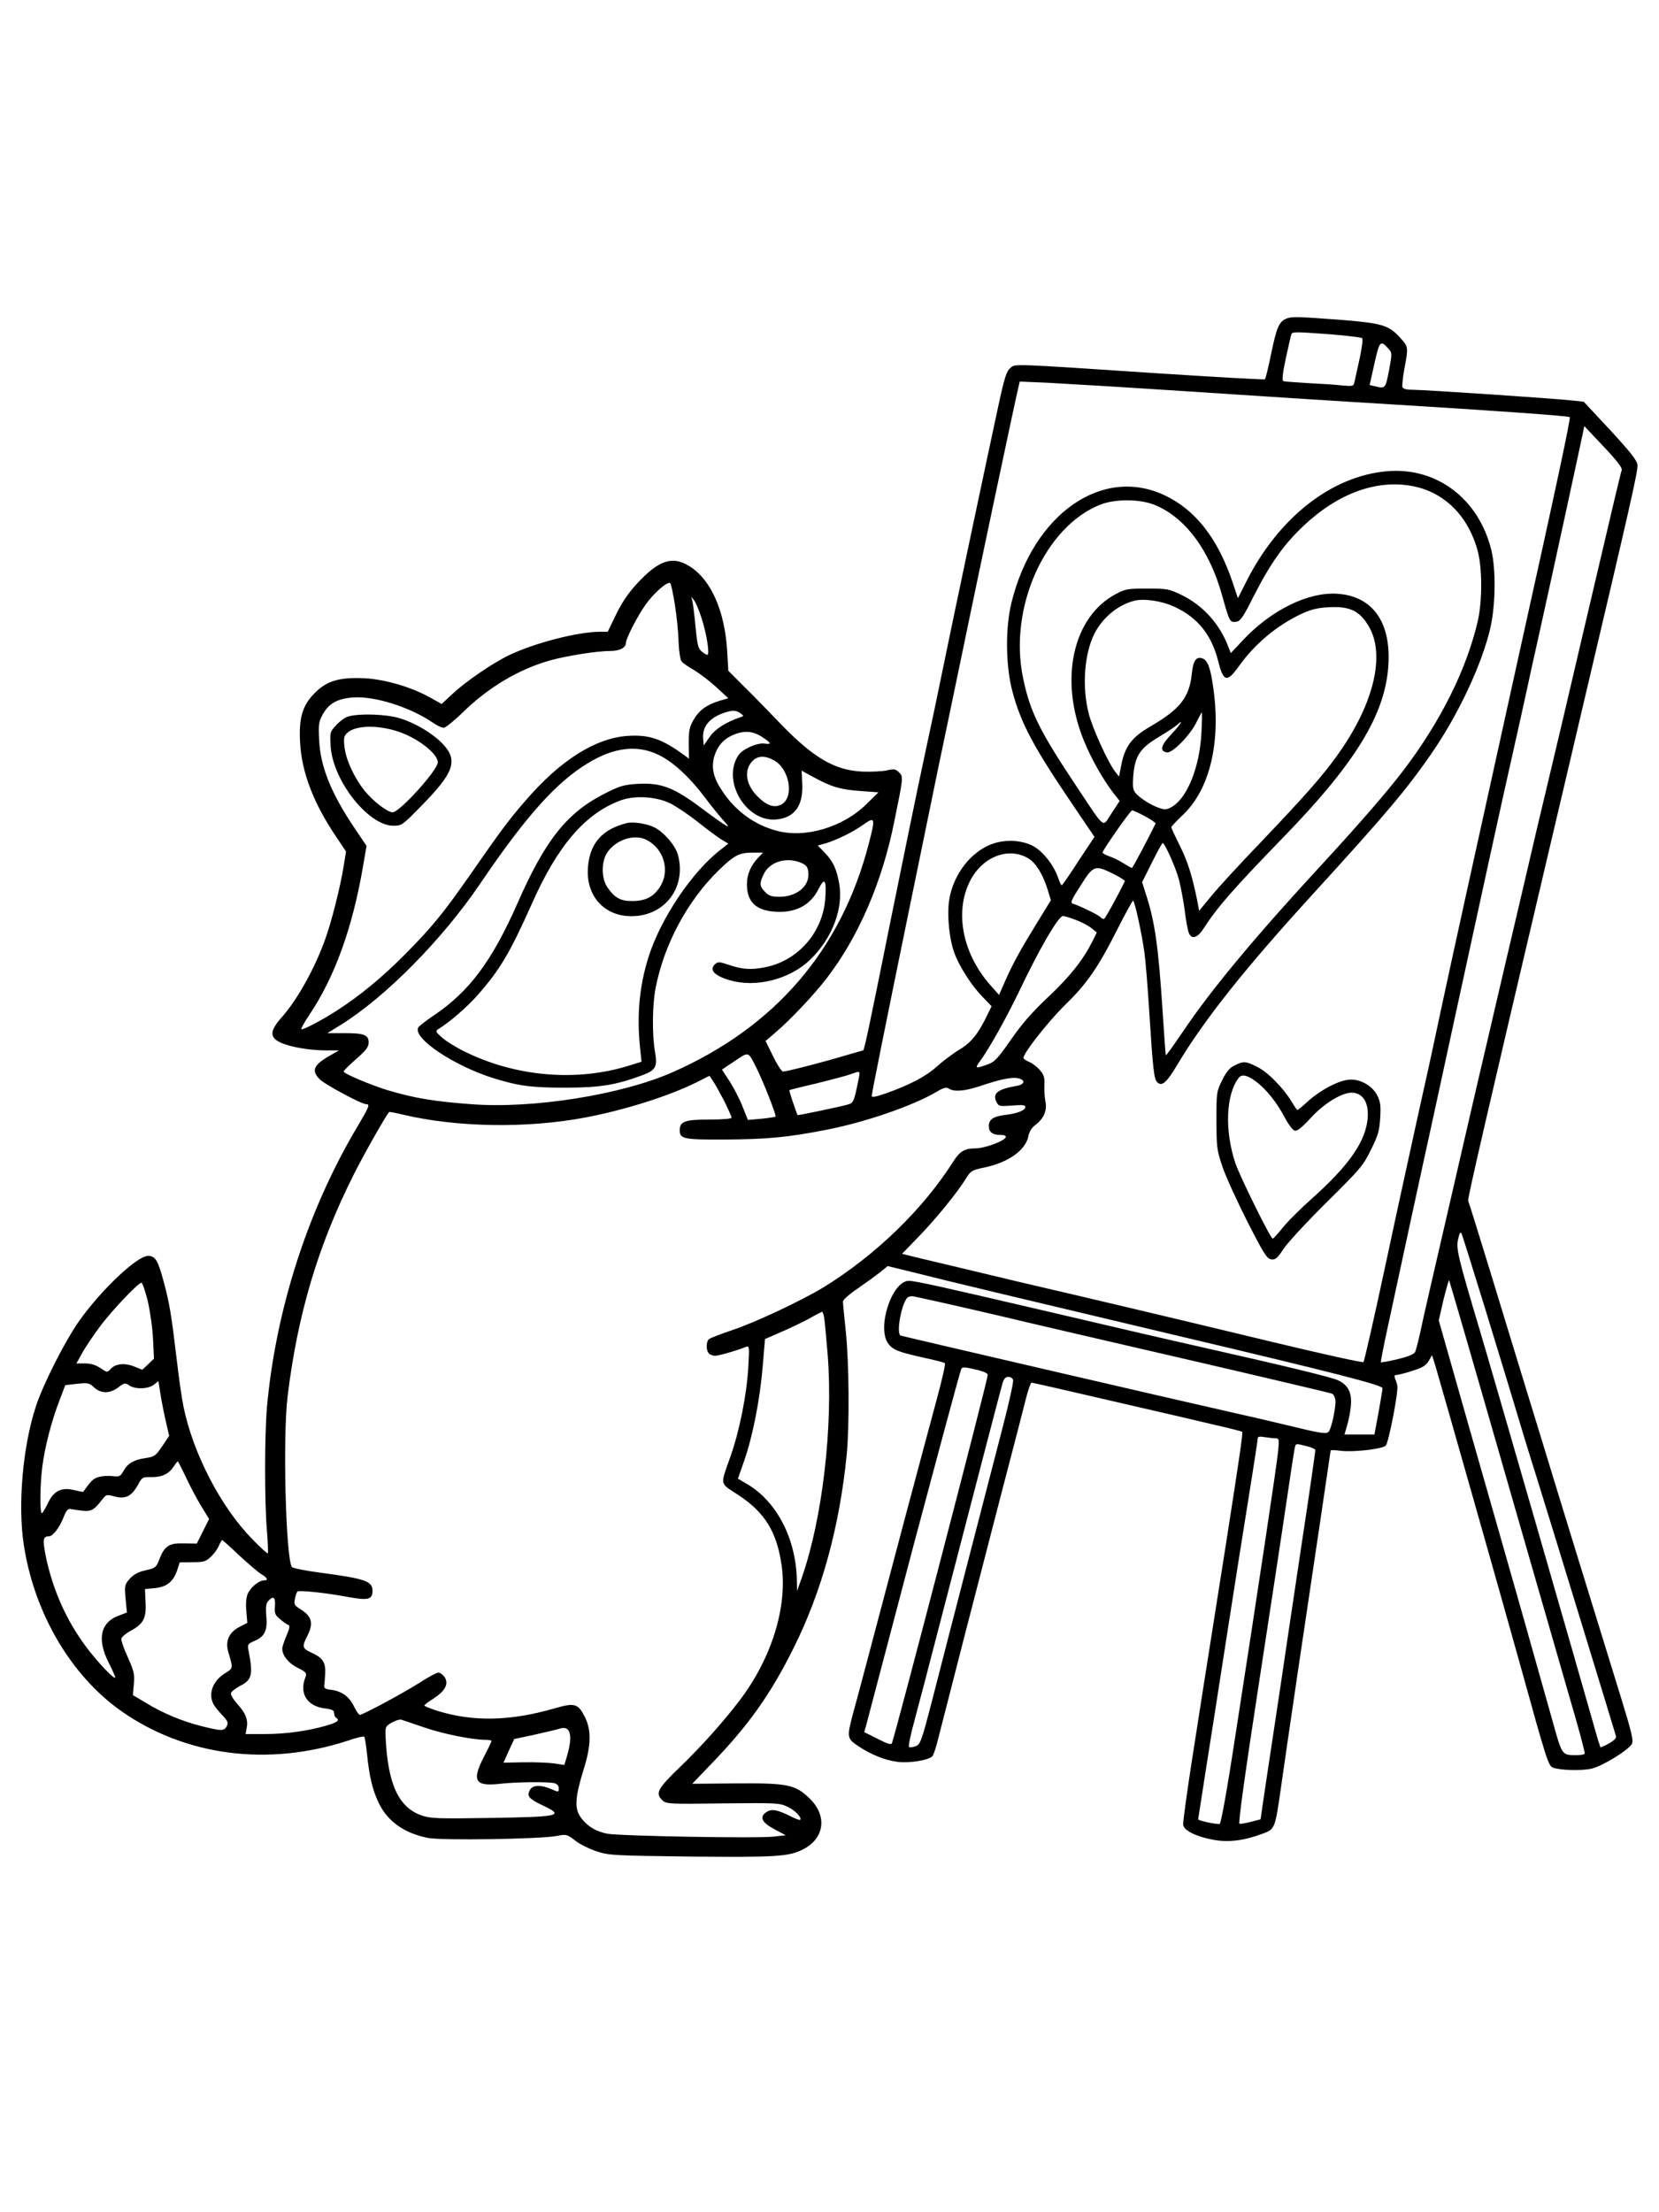 <?xml version="1.0" standalone="no"?>
<!DOCTYPE svg PUBLIC "-//W3C//DTD SVG 20010904//EN"
 "http://www.w3.org/TR/2001/REC-SVG-20010904/DTD/svg10.dtd">
<svg version="1.0" xmlns="http://www.w3.org/2000/svg"
 width="864pt" height="1152pt" viewBox="0 0 864 1152"
 preserveAspectRatio="xMidYMid meet">

<g transform="translate(0,1152) scale(0.1,-0.1)"
fill="#000000" stroke="none">
<path d="M6695 9859 c-35 -17 -47 -48 -75 -181 -14 -70 -29 -130 -32 -133 -3
-3 -247 11 -544 30 -797 53 -755 51 -783 28 -19 -16 -30 -49 -62 -198 -56
-259 -244 -1147 -289 -1370 -21 -104 -66 -318 -100 -475 -34 -157 -110 -530
-171 -830 -112 -557 -138 -680 -144 -680 -1 0 -47 -13 -101 -29 -118 -35 -297
-81 -316 -81 -7 0 -31 36 -52 80 l-39 79 49 42 c79 67 201 196 268 283 166
215 291 503 354 821 47 230 47 230 24 253 -18 18 -26 19 -64 10 -23 -5 -81 -8
-128 -6 -143 7 -253 71 -425 249 -55 57 -138 143 -186 190 l-86 86 -6 104
c-13 209 -84 369 -194 439 -91 58 -163 34 -280 -94 -42 -46 -77 -98 -105 -157
l-43 -89 -41 0 c-114 0 -339 -58 -471 -121 -86 -41 -225 -136 -295 -201 l-58
-54 -57 32 c-97 55 -235 96 -344 102 -131 6 -197 -13 -260 -77 -64 -64 -84
-130 -76 -261 9 -153 69 -310 184 -482 l55 -82 -12 -75 c-17 -107 -64 -293
-96 -381 -54 -152 -146 -317 -228 -409 -62 -70 -63 -104 -3 -131 52 -23 151
-40 237 -40 l65 0 -45 -26 c-89 -50 -101 -80 -52 -127 29 -27 215 -127 239
-127 21 0 16 -13 -47 -119 -258 -434 -424 -952 -470 -1461 -12 -143 -13 -488
0 -640 5 -63 7 -116 5 -119 -3 -2 -39 30 -80 73 -163 165 -309 445 -359 689
-9 42 -25 155 -36 250 -28 235 -37 287 -66 397 -31 117 -45 140 -83 140 -56 0
-238 -171 -354 -332 -76 -106 -192 -334 -231 -454 -68 -209 -94 -513 -62 -719
54 -355 245 -680 507 -865 333 -234 764 -291 1182 -154 43 15 81 24 84 20 3
-3 9 -41 14 -86 12 -120 28 -188 60 -256 46 -98 133 -160 258 -185 74 -14 580
-6 669 10 51 10 54 10 98 -24 24 -19 75 -44 112 -56 64 -21 89 -22 492 -27
433 -4 504 0 575 34 119 56 137 177 40 270 -74 71 -113 79 -380 77 l-230 -2
93 97 c199 205 314 367 436 612 146 293 239 632 276 1009 14 148 12 472 -5
636 -8 77 -15 147 -15 157 0 9 32 38 78 69 42 29 94 67 116 84 l39 32 151 -37
c157 -40 534 -130 1356 -325 816 -193 1070 -258 1070 -274 0 -8 -10 -65 -21
-128 l-21 -113 -78 0 -78 0 13 45 c8 25 17 71 20 102 7 69 -13 110 -66 135
-34 16 -263 72 -734 178 -143 32 -483 111 -755 175 -574 134 -712 165 -747
165 -88 0 -168 -245 -107 -327 25 -33 53 -44 189 -74 55 -12 103 -24 106 -28
4 -3 -15 -87 -42 -186 -27 -99 -103 -385 -170 -635 -66 -250 -149 -563 -184
-695 -35 -132 -73 -275 -85 -317 -30 -116 -29 -122 33 -163 65 -43 137 -72
203 -80 60 -8 165 10 180 30 7 9 19 46 28 83 27 108 240 935 342 1327 52 198
104 399 116 448 12 48 26 87 30 87 5 0 194 -43 421 -96 227 -52 471 -109 542
-126 72 -16 132 -32 134 -34 5 -5 -11 -114 -85 -589 -120 -758 -134 -850 -179
-1138 -25 -164 -45 -308 -43 -320 4 -30 70 -62 159 -78 79 -14 158 -4 254 32
65 24 65 24 96 239 28 200 137 938 204 1384 30 203 55 371 55 373 0 2 24 2 53
-2 68 -8 215 9 234 27 15 16 67 282 60 313 -2 11 -8 28 -12 38 -5 12 -3 17 8
17 8 0 45 9 81 21 53 16 71 27 86 51 l18 31 17 -54 c44 -150 339 -1188 445
-1569 135 -488 144 -516 168 -525 37 -14 151 -17 201 -5 57 13 193 97 210 129
9 16 -2 62 -53 228 -199 644 -312 1012 -346 1123 -21 69 -79 260 -130 425 -51
165 -143 468 -206 674 -63 206 -116 376 -118 378 -5 5 105 481 409 1773 24
102 109 462 188 800 251 1065 288 1229 285 1259 -2 23 -38 68 -141 180 l-139
149 -56 6 c-95 11 -772 56 -829 56 -36 0 -55 4 -59 14 -3 7 2 51 10 96 21 111
21 114 -20 159 -61 68 -94 78 -319 96 -228 17 -252 17 -280 4z m235 -80 c85
-7 159 -16 164 -20 5 -4 -1 -50 -13 -106 -12 -54 -24 -109 -27 -122 -5 -23 -8
-23 -67 -18 -34 4 -114 9 -177 12 -63 4 -120 8 -126 10 -8 2 -5 37 12 117 14
62 26 119 29 126 5 15 13 15 205 1z m303 -77 c17 -19 17 -24 1 -111 -19 -96
-19 -96 -75 -82 l-26 6 25 112 c27 120 31 124 75 75z m-1033 -221 c333 -22
799 -52 1035 -66 543 -33 934 -61 940 -67 6 -6 -69 -357 -270 -1263 -246
-1115 -342 -1550 -405 -1845 -33 -157 -87 -404 -120 -550 -32 -146 -107 -488
-165 -760 -58 -272 -110 -498 -114 -503 -4 -4 -214 42 -467 103 -252 61 -601
144 -774 185 -173 41 -421 99 -550 129 -129 31 -302 72 -385 92 -82 19 -167
40 -188 45 l-39 10 89 92 c89 92 199 227 245 302 23 37 31 42 89 54 129 26
221 91 235 165 4 23 17 44 39 60 42 33 60 75 49 123 -4 21 -6 59 -5 84 2 37
-2 52 -23 76 -14 17 -39 36 -56 43 -16 7 -30 16 -30 21 0 25 127 187 215 274
117 114 173 195 277 401 40 79 76 144 79 144 8 0 47 -178 59 -270 6 -41 17
-178 25 -304 19 -302 25 -355 41 -371 25 -25 49 -4 107 93 140 234 352 501
718 901 371 407 472 527 600 711 143 206 267 470 311 661 27 121 29 303 5 404
-66 268 -285 434 -545 411 -289 -26 -564 -242 -732 -576 l-43 -85 -27 81 c-78
231 -194 379 -355 455 -325 153 -683 -97 -797 -558 -33 -132 -31 -332 5 -465
45 -168 110 -289 324 -604 l103 -152 -83 -125 c-45 -70 -84 -126 -87 -127 -4
0 -12 17 -19 38 -23 67 -78 137 -130 166 -66 35 -163 37 -236 2 -105 -49 -187
-167 -203 -292 -10 -79 3 -199 28 -266 27 -73 90 -171 148 -230 l46 -48 -18
-37 c-49 -103 -85 -150 -148 -188 -35 -21 -88 -61 -118 -88 -56 -51 -138 -95
-267 -141 -53 -18 -73 -22 -73 -13 0 14 73 376 190 947 39 190 91 442 115 560
24 118 62 303 85 410 22 107 56 269 75 360 86 418 279 1330 300 1419 l6 24
142 -6 c78 -4 414 -24 747 -46z m2154 -289 c69 -73 95 -108 92 -120 -4 -10
-21 -83 -40 -162 -19 -80 -91 -388 -161 -685 -69 -297 -150 -641 -180 -765
-30 -124 -93 -391 -140 -595 -48 -203 -129 -550 -180 -770 -52 -220 -130 -560
-175 -755 -45 -195 -99 -429 -120 -520 -21 -91 -46 -201 -55 -245 -10 -44 -21
-88 -26 -97 -6 -10 -39 -24 -91 -36 -46 -11 -85 -18 -87 -16 -1 1 15 87 38
191 22 103 75 346 116 538 42 193 91 420 110 505 19 85 70 324 115 530 117
540 264 1214 311 1419 22 97 53 237 69 311 16 74 45 207 65 295 54 241 235
1075 235 1082 0 4 1 4 3 2 2 -2 47 -50 101 -107z m-999 -203 c166 -31 292
-155 341 -339 24 -90 24 -261 0 -365 -58 -250 -193 -522 -388 -778 -84 -110
-225 -273 -413 -477 -356 -385 -588 -664 -735 -883 -47 -69 -86 -124 -88 -122
-2 1 -9 103 -17 226 -22 339 -40 467 -86 609 l-21 66 51 102 c28 56 53 102 56
102 11 0 66 -123 84 -187 10 -38 24 -112 31 -164 6 -52 16 -104 21 -116 14
-37 45 -28 76 20 72 112 155 207 412 472 399 410 551 670 553 940 1 202 -95
322 -268 333 -151 10 -346 -86 -492 -243 l-62 -66 -11 28 c-45 122 -132 219
-244 274 -67 32 -75 34 -180 34 -101 0 -114 -2 -163 -28 -225 -119 -297 -444
-168 -762 36 -90 98 -200 151 -270 l36 -46 -42 -64 c-50 -75 -27 -93 -186 145
-191 287 -239 385 -275 560 -76 364 113 787 402 902 76 30 203 30 280 0 160
-63 290 -236 355 -474 38 -135 40 -140 72 -136 23 3 35 20 92 133 87 171 156
268 257 364 180 171 381 245 569 210z m-3840 -619 c9 -58 18 -144 19 -193 2
-50 9 -94 16 -102 7 -8 35 -28 64 -44 28 -17 80 -56 115 -88 l64 -59 -44 -13
c-67 -20 -107 -48 -136 -98 -23 -40 -26 -56 -26 -125 l1 -79 -21 16 c-119 87
-184 110 -296 103 -170 -11 -353 -127 -534 -337 -90 -104 -127 -154 -291 -390
-137 -196 -196 -269 -338 -412 -119 -120 -235 -215 -353 -291 -76 -49 -168
-98 -185 -98 -5 0 13 34 41 75 132 197 224 451 279 770 l19 110 -64 95 c-122
182 -176 317 -183 457 -4 82 -2 95 19 133 32 57 76 82 158 88 113 8 296 -50
415 -131 21 -15 47 -27 57 -27 9 0 55 37 101 82 132 129 290 223 453 269 87
24 243 49 312 49 51 0 83 17 83 43 0 22 60 139 102 198 43 61 116 125 129 112
4 -5 15 -55 24 -113z m139 -70 c27 -83 43 -190 30 -190 -5 0 -18 8 -30 18 -18
14 -23 35 -32 132 -6 63 -14 124 -17 135 -7 20 -7 20 9 0 9 -11 27 -53 40 -95z
m2463 60 c121 -56 193 -146 228 -285 27 -107 45 -111 108 -23 82 115 197 211
324 271 53 24 84 32 148 35 105 5 155 -19 202 -97 92 -152 26 -417 -171 -686
-77 -106 -169 -209 -389 -440 -111 -115 -228 -243 -261 -284 l-61 -74 -8 44
c-26 131 -51 213 -92 294 -25 50 -45 93 -45 97 0 4 27 33 61 65 139 132 198
376 158 659 -14 104 -29 145 -56 155 -33 12 -49 -10 -56 -79 -13 -124 -61
-185 -216 -275 -96 -56 -132 -103 -151 -199 l-12 -62 -19 24 c-38 48 -119 226
-139 304 -36 141 -23 311 30 417 43 83 121 148 205 170 51 14 146 0 212 -31z
m-2261 -554 c19 -14 19 -15 -1 -21 -75 -26 -130 -61 -159 -102 l-31 -45 -3 35
c-6 65 35 112 118 138 38 11 54 10 76 -5z m2401 -103 c-9 -175 -72 -334 -151
-383 -29 -17 -38 -18 -67 -8 -43 14 -98 49 -123 76 -16 18 -18 33 -14 91 8
103 35 145 131 202 42 25 86 54 97 64 39 36 19 3 -31 -50 -54 -57 -61 -88 -21
-93 29 -4 123 92 154 159 13 26 25 48 27 49 2 0 1 -48 -2 -107z m-2289 -20
c49 -32 53 -41 13 -35 -38 5 -115 -29 -136 -62 -88 -134 43 -351 201 -333 93
10 137 72 132 183 l-3 71 60 -33 c93 -51 142 -66 245 -73 l95 -7 -60 -59
c-122 -122 -320 -182 -470 -141 -115 30 -215 103 -283 206 -46 68 -58 120 -43
178 15 53 46 91 95 113 58 26 104 24 154 -8z m-540 -93 c76 -36 162 -115 245
-225 33 -44 76 -97 96 -119 49 -52 19 -35 -119 68 -142 106 -207 131 -331 124
-67 -4 -91 -11 -161 -46 -203 -101 -316 -241 -463 -576 -134 -303 -251 -459
-436 -584 -42 -28 -79 -57 -82 -65 -22 -57 187 -196 388 -260 135 -42 200 -51
380 -51 179 0 263 14 398 64 73 27 82 44 68 124 -15 87 -14 240 3 329 44 229
166 456 329 615 83 80 106 92 180 92 l51 0 -26 -27 c-39 -42 -58 -87 -58 -138
0 -88 44 -134 139 -142 109 -10 190 30 233 116 33 65 43 52 36 -49 -13 -174
-140 -321 -309 -356 -78 -16 -123 -13 -201 14 -38 13 -49 14 -62 3 -35 -30 -8
-61 73 -85 138 -41 314 4 420 106 116 112 175 268 151 400 -14 75 -31 112 -76
159 l-35 36 40 11 c62 19 143 59 196 97 63 44 65 38 30 -97 -143 -555 -488
-956 -1023 -1192 -268 -118 -731 -191 -1048 -166 -191 14 -293 31 -429 71 -85
25 -235 88 -235 99 0 5 29 34 65 65 51 45 65 63 65 86 0 40 -24 49 -127 49
l-88 0 65 40 c234 144 533 446 732 740 237 350 395 526 560 626 135 82 255 97
366 44z m602 -29 c84 -45 108 -199 36 -232 -36 -17 -75 -3 -122 45 -62 62 -71
140 -22 186 27 25 63 26 108 1z m-538 -225 c31 -16 95 -59 142 -96 47 -38 102
-78 122 -91 l37 -22 -39 -31 c-149 -114 -314 -360 -377 -561 -47 -150 -61
-301 -44 -467 l8 -77 -68 -21 c-271 -84 -587 -57 -851 73 -46 22 -100 56 -120
74 -32 28 -35 34 -21 43 58 35 145 110 201 172 120 135 172 222 288 482 135
305 280 472 465 539 74 26 183 19 257 -17z m2472 -67 c31 -17 56 -34 54 -38
-34 -70 -119 -231 -123 -231 -3 0 -22 11 -43 24 -20 13 -54 30 -75 37 -20 7
-36 16 -35 20 10 26 145 218 154 219 6 0 36 -14 68 -31z m-607 -220 c39 -24
74 -82 99 -161 l17 -56 -70 -114 c-88 -143 -125 -210 -167 -304 l-33 -75 -47
53 c-139 158 -183 367 -111 526 61 137 205 197 312 131z m-1190 -20 c34 -13
43 -25 43 -65 0 -64 -66 -114 -150 -114 -41 0 -56 5 -75 25 -29 28 -31 45 -8
92 30 64 114 91 190 62z m1632 -60 c34 -17 61 -34 59 -38 -32 -67 -100 -191
-107 -195 -5 -3 -14 0 -19 7 -10 12 -106 59 -144 71 -15 4 -9 19 40 95 67 106
74 108 171 60z m-197 -239 c29 -11 66 -30 82 -43 l28 -23 -22 -45 c-51 -100
-116 -182 -228 -288 -85 -80 -139 -141 -197 -225 -71 -102 -85 -116 -124 -130
-62 -22 -65 -20 -38 17 44 58 138 226 200 355 107 226 209 402 233 402 7 0 37
-9 66 -20z m-1663 -770 c36 -72 106 -249 100 -255 -3 -2 -36 -7 -75 -11 l-69
-6 -28 70 c-15 39 -46 98 -67 131 l-40 61 67 45 c74 49 68 52 112 -35z m534
-52 c-25 -125 -27 -131 -58 -140 -37 -11 -259 -57 -261 -55 -8 16 -46 128 -43
130 2 2 67 18 144 36 77 19 156 40 175 47 50 18 50 18 43 -18z m-702 -120 c21
-43 39 -82 39 -88 0 -6 -44 -10 -117 -10 -126 0 -153 -10 -153 -55 0 -46 19
-50 234 -49 215 1 328 11 526 50 200 38 453 125 575 197 39 23 53 27 67 18 28
-18 84 -13 164 14 104 35 163 47 196 40 41 -9 35 -33 -9 -40 -99 -17 -127 -40
-102 -86 10 -20 17 -21 80 -16 52 4 69 3 69 -7 0 -18 -42 -35 -106 -42 -61 -8
-84 -23 -84 -58 0 -31 19 -46 58 -46 22 0 32 -4 30 -12 -7 -20 -108 -57 -155
-58 -60 0 -84 -15 -118 -68 -156 -247 -404 -488 -675 -655 -112 -68 -350 -181
-475 -223 -60 -20 -116 -42 -122 -47 -16 -12 -17 -59 -1 -75 7 -7 21 -12 32
-12 20 0 117 28 160 46 19 7 19 3 13 -107 -8 -141 -46 -332 -93 -464 -54 -154
-58 -135 41 -200 140 -92 201 -193 226 -369 30 -216 -53 -482 -219 -701 -87
-114 -200 -240 -311 -347 -118 -114 -130 -137 -90 -174 20 -18 37 -19 315 -15
281 3 295 2 336 -18 40 -19 76 -57 65 -68 -3 -2 -24 6 -48 18 -70 35 -100 41
-127 23 -39 -25 -25 -55 42 -90 l58 -31 -63 -7 c-86 -10 -801 3 -866 15 -62
12 -109 42 -141 89 -31 45 -26 104 17 244 40 127 42 206 6 277 -35 68 -53 73
-156 43 -231 -67 -425 -71 -611 -13 -38 12 -68 24 -68 28 0 3 22 20 48 36 60
39 80 76 58 111 -9 13 -24 24 -33 24 -9 0 -52 -23 -95 -51 -83 -53 -298 -169
-314 -169 -5 0 -18 19 -29 41 -25 53 -63 81 -117 89 -36 4 -42 9 -39 25 1 11
4 41 5 66 1 55 -15 77 -74 104 -46 21 -48 30 -20 85 34 66 25 103 -35 140 -32
20 -35 25 -29 54 3 17 9 34 13 38 8 8 147 -6 268 -29 101 -18 123 -12 123 33
0 50 -37 63 -269 94 -79 10 -147 24 -151 30 -32 52 -48 680 -22 890 52 427
159 785 343 1151 47 95 163 300 185 328 2 2 34 -4 71 -13 281 -67 649 -73 953
-15 206 39 438 113 580 184 l65 33 18 -27 c10 -14 36 -61 58 -103z m3959
-1068 c62 -201 132 -432 157 -515 24 -82 77 -256 118 -385 64 -205 399 -1299
411 -1341 3 -10 -10 -23 -37 -38 -22 -13 -42 -21 -44 -20 -1 2 -7 20 -13 39
-102 361 -560 1949 -613 2125 -117 393 -127 433 -115 483 6 28 12 39 17 30 4
-7 57 -177 119 -378z m-104 -136 c41 -142 163 -563 269 -934 107 -371 232
-805 278 -965 47 -159 83 -293 80 -297 -2 -5 -21 -8 -41 -8 -78 0 -76 -3 -125
173 -25 89 -96 340 -157 557 -62 217 -185 651 -275 964 l-162 570 25 109 c15
60 28 105 29 100 2 -6 38 -127 79 -269z m-6856 159 c12 -54 25 -143 27 -198
l5 -100 -30 -29 -31 -29 -42 17 c-50 20 -98 15 -123 -13 -17 -19 -18 -19 -53
5 -25 16 -50 24 -80 24 l-45 0 32 58 c18 31 58 91 89 132 61 83 201 230 217
230 6 0 21 -44 34 -97z m4427 -73 c235 -56 565 -132 733 -171 453 -104 992
-231 1006 -236 7 -2 15 -15 18 -29 7 -26 -18 -150 -34 -169 -12 -14 -35 -11
-220 34 -69 17 -195 46 -280 65 -289 65 -1715 396 -1729 401 -25 10 3 165 35
198 4 4 15 7 25 7 9 0 210 -45 446 -100z m-904 -17 c3 -21 11 -108 18 -193 28
-371 -28 -848 -135 -1155 l-25 -70 -1 55 c-4 218 -105 412 -261 503 l-46 27
33 94 c45 130 81 315 96 488 l12 145 85 37 c47 20 113 52 146 70 33 19 63 34
66 35 4 0 9 -16 12 -36z m797 -267 c35 -8 55 -18 54 -27 -3 -37 -474 -1846
-499 -1917 -3 -9 -24 -3 -74 23 l-70 35 9 32 c20 75 205 777 251 953 100 376
233 871 244 903 5 15 15 15 85 -2z m186 -51 c4 -8 -21 -120 -54 -247 -33 -128
-115 -444 -182 -703 -67 -258 -149 -578 -183 -710 -59 -228 -64 -240 -90 -249
-14 -5 -30 -7 -33 -3 -4 4 9 67 29 139 20 73 84 318 142 543 164 631 303 1166
315 1208 8 27 16 37 31 37 11 0 22 -7 25 -15z m-4416 -201 l21 -91 -36 -54
c-34 -50 -40 -55 -88 -62 -61 -9 -93 -28 -115 -69 -15 -26 -21 -29 -55 -25
-21 3 -53 1 -72 -4 -29 -8 -41 -20 -81 -77 -1 -2 -22 2 -46 8 -67 17 -109 -3
-139 -69 -13 -27 -27 -50 -31 -51 -11 0 -10 142 2 240 13 103 48 240 90 348
l30 79 62 7 c57 6 64 4 88 -19 35 -33 83 -33 127 1 31 23 35 24 55 10 32 -22
100 -20 129 3 l24 19 8 -51 c4 -29 16 -93 27 -143z m5784 -104 c17 0 18 -6 13
-62 -6 -68 -104 -718 -221 -1472 -46 -302 -77 -471 -84 -474 -13 -4 -112 17
-112 24 0 2 16 104 35 226 20 123 69 439 110 703 41 264 95 606 120 760 25
154 45 286 45 294 0 10 9 12 38 7 20 -3 46 -6 56 -6z m162 -41 c24 -6 44 -15
44 -20 0 -12 -37 -267 -71 -489 -16 -107 -45 -303 -65 -435 -19 -132 -55 -370
-79 -530 -24 -159 -50 -330 -57 -379 l-13 -90 -50 -13 c-27 -7 -55 -12 -60
-10 -7 1 30 267 97 702 59 385 126 824 148 975 22 151 42 281 45 288 5 15 5
15 61 1z m-5838 -161 c21 -46 57 -113 80 -151 l41 -67 -32 -64 -32 -64 -67 1
c-78 2 -101 -13 -129 -85 -15 -40 -20 -44 -70 -55 -39 -9 -62 -21 -83 -44 -27
-31 -28 -35 -22 -104 l7 -72 -47 -18 c-91 -35 -109 -122 -49 -241 19 -38 35
-73 35 -79 0 -17 -92 79 -152 160 -102 136 -173 296 -209 468 -18 92 -16 106
17 107 19 0 54 46 74 96 14 37 23 48 37 46 111 -18 111 -19 170 55 17 21 21
21 61 10 55 -15 87 1 120 60 22 41 24 42 73 41 54 0 89 17 115 57 9 14 18 25
20 25 2 0 20 -37 42 -82z m278 -408 c47 -43 98 -87 114 -97 33 -19 39 -33 14
-33 -26 0 -70 -37 -84 -70 -8 -19 -11 -53 -7 -91 l5 -60 -39 -20 c-56 -28 -77
-75 -60 -132 26 -87 26 -84 -18 -111 -63 -40 -87 -105 -60 -159 6 -12 27 -38
46 -58 30 -32 33 -40 24 -58 -14 -26 -27 -26 -131 0 -103 26 -205 69 -291 122
l-67 40 5 57 c5 50 1 67 -31 139 -21 45 -36 89 -34 98 2 9 25 28 51 42 64 35
80 65 75 149 l-3 67 52 5 c62 6 96 34 116 94 l13 40 67 1 c59 0 69 3 96 29 16
15 35 41 41 57 7 16 15 29 17 29 3 0 43 -36 89 -80z m186 -263 c-3 -39 0 -47
27 -69 17 -15 36 -28 43 -30 9 -3 6 -18 -10 -56 -12 -28 -22 -58 -22 -67 0
-36 32 -76 80 -100 46 -23 49 -27 40 -51 -32 -82 9 -148 99 -160 40 -5 51 -10
51 -25 0 -10 5 -21 10 -24 21 -13 8 -24 -47 -40 -98 -29 -215 -45 -321 -45
l-103 0 6 33 c8 42 -6 77 -51 126 -21 24 -34 47 -31 55 4 9 24 24 46 36 64 32
70 59 45 187 -6 29 -3 33 29 47 55 22 71 55 64 129 -4 48 -2 66 10 80 27 29
38 20 35 -26z m773 -631 c96 -34 254 -66 323 -66 17 0 32 -3 32 -6 0 -3 -18
-41 -41 -85 -63 -123 -45 -153 86 -138 84 10 251 11 283 3 13 -4 22 -14 22
-25 0 -23 1 -23 -43 -4 -52 22 -94 19 -107 -6 -18 -32 -6 -46 65 -80 117 -55
96 -60 -277 -66 -262 -4 -303 -3 -349 12 -123 41 -180 164 -191 413 -2 50 0
53 33 72 19 11 41 17 49 15 8 -3 60 -20 115 -39z m765 -61 c0 -17 -7 -55 -15
-83 l-16 -53 -52 8 c-29 4 -100 7 -159 6 l-106 -2 28 62 28 61 103 22 c57 13
118 27 134 32 37 12 55 -6 55 -53z"/>
<path d="M6430 5972 c-26 -12 -43 -33 -65 -77 -29 -59 -30 -63 -30 -210 1
-143 2 -154 33 -245 18 -52 77 -180 130 -285 85 -166 100 -190 123 -193 21 -3
32 6 64 55 21 32 122 141 225 243 175 173 190 191 230 273 37 74 44 99 48 165
4 65 1 85 -16 119 -27 52 -94 88 -152 80 -55 -7 -143 -54 -205 -109 -29 -27
-55 -48 -58 -48 -3 0 -16 19 -30 43 -43 71 -124 154 -179 181 -61 31 -72 31
-118 8z m107 -81 c56 -41 111 -109 153 -189 21 -39 43 -68 54 -70 12 -3 39 19
82 66 67 74 161 132 213 132 64 0 96 -62 81 -155 -18 -113 -105 -233 -284
-393 -64 -57 -135 -128 -158 -158 -24 -30 -46 -54 -50 -54 -11 0 -168 318
-194 392 -57 170 -50 360 18 446 16 19 42 14 85 -17z"/>
<path d="M1814 7789 c-18 -5 -46 -26 -64 -46 -32 -35 -32 -38 -28 -110 12
-179 196 -413 327 -413 43 0 47 3 140 98 175 177 198 240 119 326 -53 56 -142
110 -227 136 -68 21 -209 26 -267 9z m264 -80 c101 -35 202 -114 202 -159 0
-40 -199 -260 -235 -260 -28 0 -103 59 -147 113 -54 69 -96 159 -104 227 -5
48 -3 57 15 74 44 40 161 42 269 5z"/>
<path d="M3265 7234 c-129 -32 -193 -105 -203 -230 -12 -149 85 -257 230 -255
173 2 285 153 238 322 -13 46 -72 115 -121 140 -41 20 -110 31 -144 23z m103
-88 c91 -47 123 -163 68 -246 -33 -51 -75 -72 -143 -72 -61 -1 -93 17 -130 72
-32 46 -32 134 0 181 45 67 142 98 205 65z"/>
</g>
</svg>
